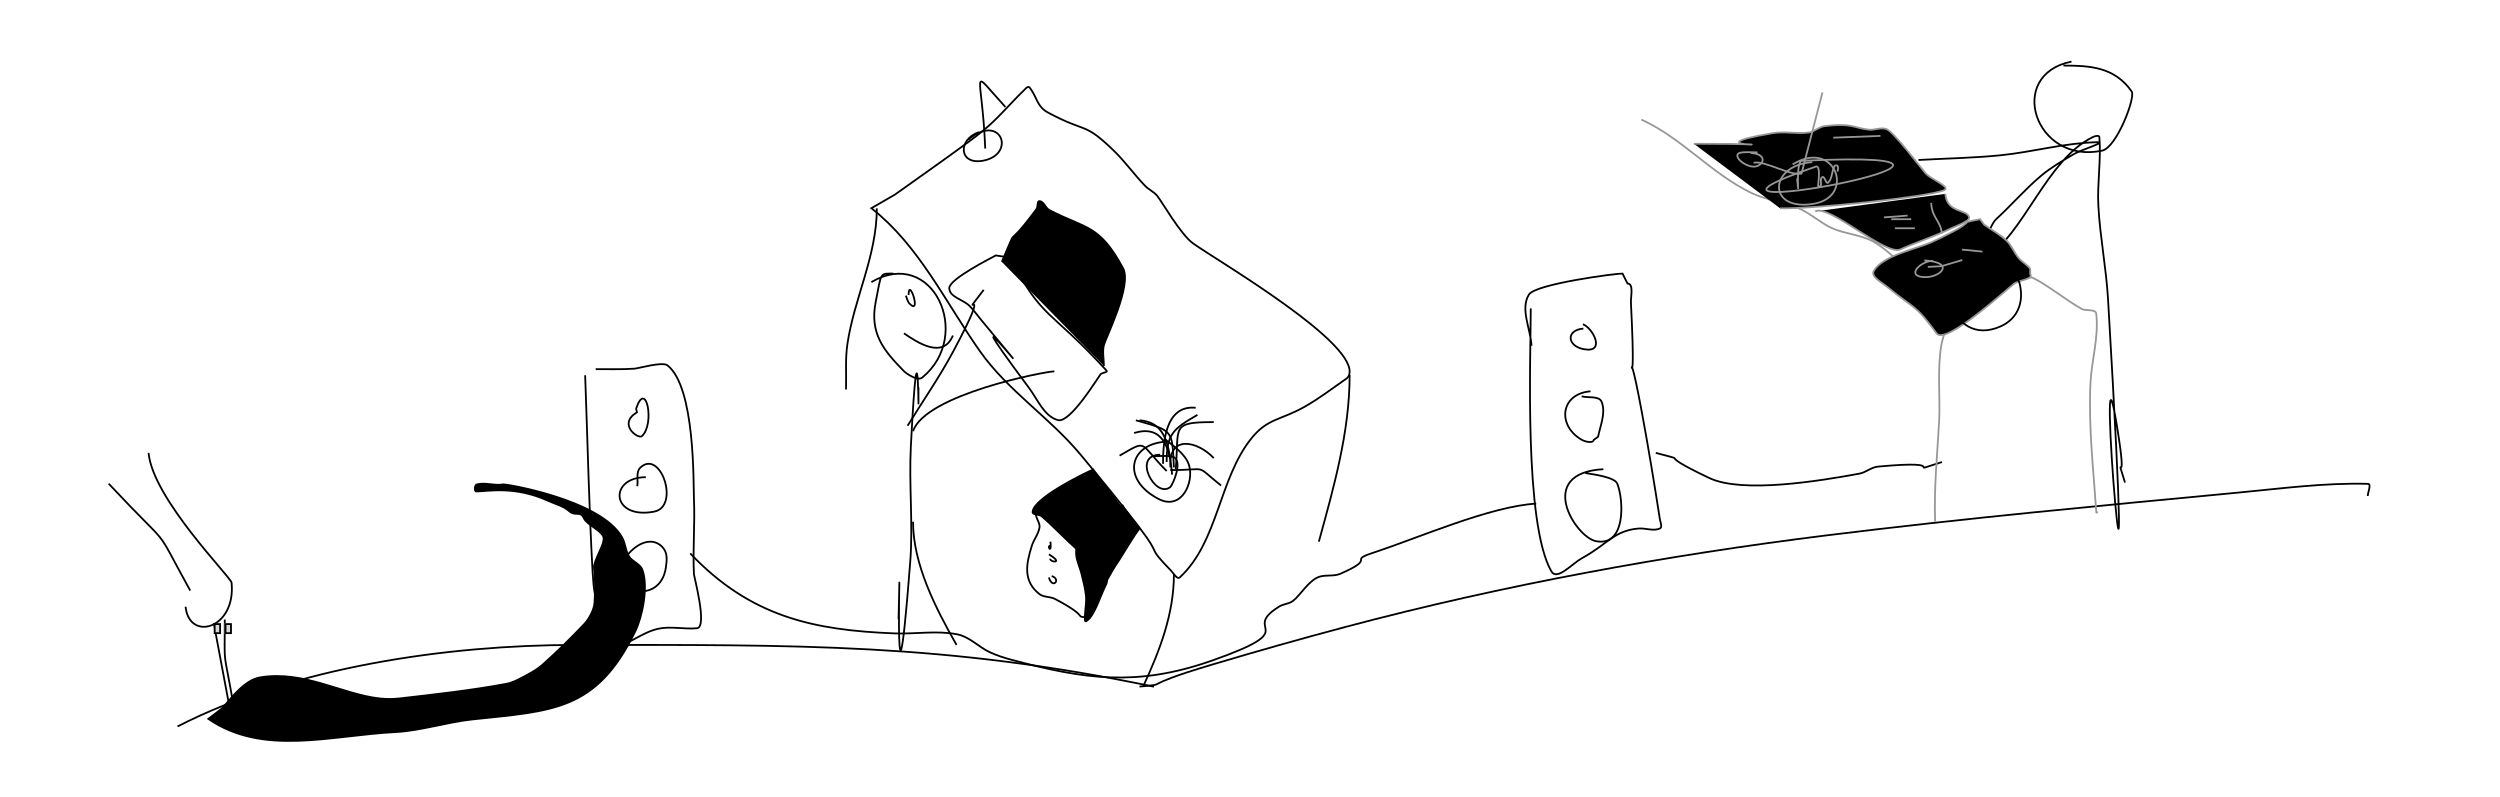 <?xml version="1.0" encoding="UTF-8"?>
<svg width="1380px" height="440px" viewBox="0 0 1380 440" version="1.1" xmlns="http://www.w3.org/2000/svg" xmlns:xlink="http://www.w3.org/1999/xlink">
    <rect x="0" y="0" width="1380" height="440" fill="#333333" stroke="none"/>
    <!-- Generator: Sketch 43.2 (39069) - http://www.bohemiancoding.com/sketch -->
    <title>Group 4</title>
    <desc>Created with Sketch.</desc>
    <defs>
        <rect id="path-1" x="0" y="0" width="1380" height="440"></rect>
        <rect id="path-3" x="58" y="310" width="4" height="6"></rect>
        <rect id="path-4" x="64" y="310" width="4" height="6"></rect>
    </defs>
    <g id="Page-1" stroke="none" stroke-width="1" fill="none" fill-rule="evenodd">
        <g id="Desktop-HD-Copy-2" transform="translate(-30, -80)">
            <g id="Group-4" transform="translate(30, 80)">
                <g id="Group-2">
                    <g id="Group">
                        <mask id="mask-2" fill="white">
                            <use xlink:href="#path-1"></use>
                        </mask>
                        <use id="Mask" fill="#FFFFFF" xlink:href="#path-1"></use>
                    </g>
                </g>
                <g id="Group-3" transform="translate(60, 34)">
                    <path d="M480.47,38.949 C468.453,42.834 469.113,57.582 483.15,54.606 C501.017,50.819 492.435,28.022 474.486,43.097" id="Path-17" stroke="#000000"></path>
                    <path d="M483.848,48 C482.148,4.917 474.369,2.529 495,25.091" id="Path-18" stroke="#000000"></path>
                    <path d="M421,80.918 C447.457,101.655 462.17,133.334 481.056,160.067 C496.237,181.555 519.448,196.516 536.355,216.828 C547.416,230.117 558.409,243.474 568.932,257.196 C582.29,274.617 572.033,266.162 586.361,280.943 C587.795,282.422 589.761,286.085 591.275,284.688 C612.491,265.116 612.841,230.125 630.884,207.848 C639.847,196.781 646.951,198.038 660.347,190.42 C667.69,186.244 674.479,181.15 681.389,176.287 C682.563,175.461 684.024,174.707 684.566,173.376 C691.534,156.269 612.475,110.268 598.557,100.344 C591.753,95.492 581.548,77.553 578.826,74.159 C576.995,71.877 574.092,70.678 572.065,68.57 C566.015,62.276 560.934,55.063 554.646,49.008 C537.911,32.889 540.286,39.823 518.523,28.145 C512.265,24.787 512.533,19.64 508.293,14.222 C507.925,13.752 506.964,14.112 506.53,14.522 C500.001,20.697 494.187,27.605 487.637,33.758 C483.825,37.338 479.691,40.573 475.487,43.682 C461.814,53.794 447.845,63.497 434.025,73.405 L421,80.918 Z" id="Path-9" stroke="#000000"></path>
                    <path d="M588,283 C588,304.817 580.306,324.838 571,345" id="Path-12" stroke="#000000"></path>
                    <path d="M685,173 C685,204.375 676.301,234.718 668,265" id="Path-13" stroke="#000000"></path>
                    <path d="M424,81 C424,107.36 411.455,130.729 407.757,155.944 C406.543,164.224 407.252,172.648 407,181" id="Path-14" stroke="#000000"></path>
                    <path d="M489.705,107 C487.832,108.043 464.026,119.944 464,124.997 C463.974,129.981 471.646,131.327 475.157,134.831 C477.484,137.153 479.373,139.885 481.465,142.425 C531.084,202.649 455.037,108.97 508.114,180.271 C512.846,186.628 516.414,195.864 524.025,197.908 C530.744,199.713 546.133,174.285 547.463,172.656 C548.3,171.631 551.746,171.587 550.854,170.61 C519.899,136.704 514.915,142.341 498.291,109.114 C497.993,108.519 497.513,107.92 496.89,107.7 C496.07,107.411 495.152,107.7 494.283,107.7 L489.705,107 Z" id="Path-15" stroke="#000000"></path>
                    <path d="M549.353,168 C549.353,164.158 548.428,160.197 549.353,156.474 C550.288,152.707 564.976,123.484 559.958,114.127 C546.841,89.667 539.341,92.392 519.257,81.973 C517.099,80.853 516.262,77.2 513.852,77.003 C512.322,76.879 513.07,80.139 512.14,81.392 C492.99,107.196 503.372,86.714 493,110.563" id="Path-16" stroke="#000000" fill="#000000"></path>
                    <path d="M585.525,209.764 C563.607,209.764 558.151,230.257 579.473,241.402 C592.35,248.133 599.37,232.009 596.273,222.544 C594.275,216.437 587.114,211.725 582.491,208" id="Path-19" stroke="#000000"></path>
                    <path d="M580.437,217 C564.645,217 577.663,241.299 585.897,234.938 C587.361,233.807 593.589,219.562 587.107,218.099 C583.5,217.285 579.689,217.912 575.98,217.819" id="Path-20" stroke="#000000"></path>
                    <path d="M582,222 C582,211.298 582.857,189.361 600,191.097" id="Path-21" stroke="#000000"></path>
                    <path d="M584,221 C584,205.612 587.444,202.825 601,195" id="Path-22" stroke="#000000"></path>
                    <path d="M588,224 C586.88,203.291 588.199,203.988 567,198" id="Path-23" stroke="#000000"></path>
                    <path d="M587,228 C585.888,212.877 581.723,200.283 566,205.008" id="Path-24" stroke="#000000"></path>
                    <path d="M584,226 C568.209,210.13 573.994,208.418 558,217.511" id="Path-25" stroke="#000000"></path>
                    <path d="M586.074,224 C584.762,205.66 601.122,209.4 610,218.873" id="Path-26" stroke="#000000"></path>
                    <path d="M586,225.516 C607.892,225.484 598.823,221.915 614,234" id="Path-27" stroke="#000000"></path>
                    <path d="M589,225 C591.054,201.614 585.678,199 610,199" id="Path-28" stroke="#000000"></path>
                    <path d="M586,219 C584.002,206.993 580.787,198.934 569,198" id="Path-29" stroke="#000000"></path>
                    <path d="M543.845,225 C538.573,227.178 510.47,240.971 510.003,248.572 C509.891,250.381 513.502,249.729 514.881,250.892 C522.006,256.897 528.2,263.973 535.355,269.942 C535.858,270.361 534.86,268.397 535.355,267.971 L537.57,265.423 C544.943,259.074 552.523,252.973 560,246.748" id="Path-30" stroke="#000000" fill="#000000"></path>
                    <path d="M559.914,245.338 C559.826,246.697 569.558,257.423 568.975,257.92 C567.263,259.377 558.728,273.879 557.194,276.091 C555.153,279.033 553.203,282.291 551.35,285.778 C551.014,286.409 551.029,287.663 550.7,288.31 C547.102,295.406 544.28,305.988 539.626,308.898 C537.641,310.14 539.933,299.742 539.497,295.316 C539.07,290.987 538.026,287.046 537.085,283.128 C536.235,279.586 534.761,276.769 534.139,273.007 C533.78,270.836 534.225,268.392 534.267,266.085 C534.267,266.085 560.139,241.879 559.914,245.338 Z" id="Path-31" stroke="#000000" fill="#000000"></path>
                    <path d="M542,307 C530.819,305.98 543.606,307.77 522.307,296.601 C519.664,295.214 516.111,295.775 513.761,293.936 C504.483,286.677 506.513,277.043 509.548,267.339 C510.655,263.799 513.279,260.738 513.829,257.07 C514.254,254.24 510.89,251.351 511.994,248.276 C512.12,247.923 512.719,248.092 513.082,248" id="Path-32" stroke="#000000"></path>
                    <path d="M519.839,265 C520.69,272.347 517.797,267.325 519.608,267.325" id="Path-33" stroke="#000000"></path>
                    <path d="M519,272 C527.574,277.178 519.696,276.566 519.696,274.422" id="Path-34" stroke="#000000"></path>
                    <path d="M520.534,284 C526.017,285.66 520.921,291.665 519,284.739" id="Path-35" stroke="#000000"></path>
                    <path d="M577,345.066 C462.033,321.025 380.666,321.972 257.397,322.015 C187.346,322.039 101.988,334.184 38,367" id="Path-36" stroke="#000000"></path>
                    <path d="M569,345 C587.161,343.26 566.256,345.657 608.693,332.973 C633.296,325.619 658.01,318.63 682.824,312.034 C769.615,288.963 859.825,272.494 948.717,261.468 C1024.128,252.113 1099.813,245.12 1175.456,237.921 C1199.257,235.656 1223.116,232.458 1247.015,233.078 C1249.231,233.136 1247.015,237.545 1247.015,239.779" id="Path-37" stroke="#000000"></path>
                    <path d="M483,126 C466.789,147.312 490.324,114.929 466.068,160.201 C458.516,174.298 449.356,187.4 441,201" id="Path-38" stroke="#000000"></path>
                    <path d="M522,171 C516.827,171 450.829,183.823 444,204" id="Path-39" stroke="#000000"></path>
                    <path d="M433.098,117.007 C425.484,117.007 426.619,116.188 423.388,132.647 C419.983,149.993 427.667,159.388 439.026,170.938 C440.045,171.975 446.418,176.612 449.083,174.417 C477.612,150.93 454.693,101.835 421,121.728" id="Path-40" stroke="#000000"></path>
                    <path d="M446.988,179.827 C446.988,216.995 447.446,121.94 442.783,212.514 C441.691,233.723 444.085,255.045 442.444,276.221 C432.548,403.881 437.91,231.671 436,307.862" id="Path-41" stroke="#000000"></path>
                    <path d="M444,254 C444,277.41 456.375,301.579 468,322" id="Path-42" stroke="#000000"></path>
                    <path d="M439,150 C446.6,155.251 460.568,164.376 466,151.216" id="Path-43" stroke="#000000"></path>
                    <path d="M440,129.181 C440.709,130.681 440.95,132.51 442.127,133.683 C448.916,140.445 441.544,118.449 441.544,128.836" id="Path-44" stroke="#000000"></path>
                    <path d="M263,173.124 C264.377,209.391 265.097,245.69 267.13,281.925 C268.344,303.552 270.781,294.648 275.272,314.936 C275.925,317.885 272.59,324.19 275.571,323.996 C285.409,323.354 293.506,315.313 303.124,313.121 C310.148,311.519 317.552,313.456 324.722,312.792 C330.659,312.241 323.123,284.356 323.056,283.04 C322.358,269.171 323.689,255.251 323.056,241.379 C322.686,233.261 323.89,179.692 308.402,167.646 C305.651,165.507 292.473,169.35 290.188,169.509 C283.084,170.005 275.947,169.695 268.826,169.788" id="Path-45" stroke="#000000"></path>
                    <path d="M291.904,277.786 C274.901,292.334 304.453,300.867 307.561,279.28 C308.157,275.146 308.628,271.034 305.579,267.912 C297.258,259.393 284.165,271.442 282.567,280.004 C280.458,291.306 284.39,291.55 291.716,300" id="Path-46" stroke="#000000"></path>
                    <path d="M296.495,229.419 C275.803,229.419 277.21,252.945 301.069,248.423 C315.462,245.694 304.71,213.593 293.486,224.108 C290.925,226.507 292.344,230.948 291.773,234.368" id="Path-47" stroke="#000000"></path>
                    <path d="M291.603,193.58 C280.697,200.161 292.33,208.553 294.324,206.753 C301.655,200.132 296.662,174.947 291.133,191.59 L291.603,193.58 Z" id="Path-48" stroke="#000000"></path>
                    <path d="M784.981,136.229 C784.981,162.916 781.157,255.074 796.382,281.433 C799.453,286.751 807.86,277.066 813.234,274.127 C827.385,266.39 830.998,258.873 844.477,257.743 C848.382,257.415 852.649,259.334 856.234,257.743 C857.817,257.04 856.499,254.243 856.234,252.524 C853.209,232.958 849.977,213.421 846.374,193.954 C835.896,137.339 843.901,204.5 840.275,133.26 C840.09,129.619 841.991,122.665 838.368,122.492 L835.627,117.003 C832.631,116.859 787.6,122.685 783.958,128.609 C779.026,136.631 784.91,147.446 785.386,156.864" id="Path-49" stroke="#000000"></path>
                    <path d="M814.02,147.373 C804.375,148.158 804.894,156.981 814.193,158.736 C826.741,161.103 819.102,146.851 813.76,145" id="Path-50" stroke="#000000"></path>
                    <path d="M817.966,182 C801.025,183.411 799.556,201.149 813.233,208.822 C815.117,209.879 819.36,210.847 819.78,208.796 L822.137,207.094 C823.437,200.746 826.532,193.806 824.086,187.776 C822.704,184.37 816.749,185.772 813.081,184.77" id="Path-51" stroke="#000000"></path>
                    <path d="M825.066,225 C787.235,227.092 809.67,262.546 820.958,264.726 C837.493,267.919 836.399,242.356 832.763,233.009 C831.305,229.26 818.873,227.763 815.113,227.123" id="Path-52" stroke="#000000"></path>
                    <path d="M854,216 C875.638,221.787 850.613,214.202 883.473,229.845 C901.732,238.538 944.257,231.525 966.4,227.449 C969.964,226.793 972.979,223.907 976.585,223.574 C1020.439,219.528 988.125,228.607 1012,221.044" id="Path-89" stroke="#000000"></path>
                    <path d="M846,32 C868.37,42.151 884.391,61.669 906.801,72.524 C915.184,76.585 924.83,77.504 933.367,81.233 C939.76,84.025 944.949,89.124 951.318,91.969 C958.727,95.28 967.431,95.52 974.449,99.587 C983.38,104.763 990.035,113.135 998.358,119.232 C1003.834,123.244 1011.198,124.817 1015.748,129.845 C1017.824,132.14 1016.798,136.039 1016.328,139.091 C1015.426,144.948 1012.789,150.433 1011.679,156.255 C1009.286,168.81 1011.046,186.837 1010.433,198.116 C1009.404,217.033 1007.503,234.721 1008.194,254" id="Path-90" stroke="#979797"></path>
                    <path d="M875,45.349 C947.357,45.349 866.656,48.259 918.672,39.478 C925.157,38.383 931.89,40.035 938.41,39.156 C941.489,38.74 943.947,36.051 947.029,35.654 C961.828,33.747 963.051,36.515 971.411,37.566 C974.721,37.982 978.315,36.083 981.419,37.29 C985.298,38.797 999.239,57.362 1002.833,61.575 C1005.84,65.099 1017.363,69.285 1013.042,71.046 C1003.877,74.781 940.268,81.454 922.62,80.976" id="Path-91" stroke="#979797" fill="#000000"></path>
                    <path d="M1013.79,73 C1014.706,83.935 1026.043,81.244 1026.986,86.062 C1027.408,88.217 1018.293,91.34 1016.309,92.352 C1008.984,96.089 996.454,100.238 988.977,103.674 C980.944,107.365 949.393,78.449 942,82.707" id="Path-92" stroke="#979797" fill="#000000"></path>
                    <path d="M1033,92 C1036.526,96.3 1039.762,100.856 1043.578,104.9 C1045.688,107.136 1048.761,108.369 1050.698,110.757 C1052.433,112.895 1052.132,116.54 1054.346,118.175 C1056.639,119.868 1060.24,118.334 1062.76,119.665 C1071.938,124.513 1079.956,131.343 1088.982,136.47 C1091.467,137.881 1096.769,136.335 1097.113,139.178 C1098.65,151.879 1094.549,164.65 1093.94,177.43 C1092.78,201.733 1095.592,224.94 1097.17,248.907 C1097.189,249.199 1097.723,248.72 1098,248.626" id="Path-93" stroke="#979797"></path>
                    <path d="M980,86 C984.333,85.667 988.667,85.333 993,85" id="Path-95" stroke="#979797"></path>
                    <polyline id="Path-96" stroke="#979797" points="984 87 986.906 87 987.892 87 988.877 87 989.863 87 990.143 87 990.751 87 991.358 87 991.638 87 991.918 87 992.199 87 992.479 87 992.759 87 993.039 87 993.319 87 993.599 87 993.879 87 994.16 87 994.44 87 994.72 87 995 87"></polyline>
                    <polyline id="Path-97" stroke="#979797" points="986 92 988.939 92 989.903 92 990.868 92 991.462 92 992.842 92 993.116 92 993.711 92 993.985 92 994.259 92 994.533 92 994.807 92 995.081 92 995.355 92 995.63 92 995.904 92 996.178 92 996.452 92 996.726 92 997 92"></polyline>
                    <path d="M1006,78 C1006.44,86.353 1010.941,87.303 1012,95" id="Path-98" stroke="#979797"></path>
                    <path d="M910.125,50.121 C907.309,50.121 904.478,49.849 901.676,50.121 C894.312,50.837 903.892,59.272 909.46,57.836 C913.598,56.769 915.764,51.187 906.411,50.411" id="Path-99" stroke="#979797"></path>
                    <path d="M908,55.854 C914.139,54.475 928.276,63.231 934.416,61.852 L946,17" id="Path-100" stroke="#979797"></path>
                    <path d="M952,42 C960.667,41.667 969.333,41.333 978,41" id="Path-103" stroke="#979797"></path>
                    <path d="M940.356,55.493 C916.024,57.28 915.372,83.104 941.457,78.437 C964.453,74.322 953.071,42.18 929.54,56.775" id="Path-104" stroke="#979797"></path>
                    <path d="M999,54.309 C1014.021,53.453 1029.09,53.224 1044.063,51.74 C1062.131,49.95 1079.897,44.785 1098.05,44.497 C1103.004,44.418 1088.988,48.575 1084.716,51.095 C1078.544,54.736 1072.271,58.341 1066.775,62.947 C1057.896,70.387 1050.311,79.267 1041.764,87.089 C1038.015,90.52 1030.236,113.193 1034.433,110.333 C1058.116,94.194 1069.386,54.447 1095.184,41.685 C1096.281,41.143 1098.751,40.462 1098.851,41.685 C1099.885,54.292 1097.62,66.998 1098.295,79.629 C1099.214,96.814 1102.612,113.8 1103.625,130.979 C1120.407,415.519 1095.577,121.567 1108.505,200.862 C1115.081,241.197 1106.68,211.744 1113,232.384" id="Path-105" stroke="#000000"></path>
                    <path d="M1083.455,0 C1047.028,7.261 1063.339,57.02 1100.369,49.161 C1108.386,47.46 1118.934,19.726 1116.695,16.509 C1107.281,2.981 1093.666,2.2 1079.029,2.2" id="Path-106" stroke="#000000"></path>
                    <path d="M788,244 C762.559,245.458 723.026,262.898 697.599,271.26 C683.846,275.782 700.374,273.723 679.937,282.704 C676.304,284.3 671.929,283.143 668.169,284.407 C662.463,286.326 657.666,294.726 653.712,297.717 C651.506,299.385 648.385,299.371 646.047,300.844 C624.126,314.656 660.491,312.46 609.276,330.557 C567.404,345.353 538.074,340.837 498.297,330.182 C494.206,329.086 490.135,327.795 486.298,325.992 C480.156,323.105 475.108,317.471 468.459,316.157 C457.139,313.922 445.384,316.082 433.857,315.635 C389.055,313.896 354.252,306.507 321,271.472" id="Path-111" stroke="#000000"></path>
                    <path d="M932.016,64.396 C933.676,82.109 930.683,54.958 934.66,54.769 C1086.703,47.556 835.555,94.381 942.33,57.978 C945.913,56.756 942.597,72.442 943.93,68.976 L945.041,68.701 C945.646,67.128 944.385,64.452 945.944,63.736 C947.293,63.118 947.978,67.843 949.07,66.854 C951.537,64.62 951.016,60.51 952.668,57.648 C952.948,57.163 954.109,57.159 954.381,57.648 C954.883,58.551 954.381,59.703 954.381,60.73" id="Path-112" stroke="#979797"></path>
                    <path d="M1032.996,87 C1018.331,89.927 1035.73,85.894 1006.68,99.476 C998.475,103.312 979.258,106.902 974.333,115.548 C972.549,118.68 978.379,121.629 981.144,123.885 C998.277,137.863 996.621,133.335 1009.074,150.091 C1013.95,156.652 1047.763,125.637 1051.692,122.676 C1054.486,120.569 1062.733,120.161 1060.674,117.297 L1060.674,114.378 C1058.972,112.012 1056.182,110.675 1054.312,108.447 C1051.828,105.489 1050.453,101.584 1047.684,98.906 C1044.011,95.354 1039.403,92.986 1035.262,90.026 L1032.996,87 Z" id="Path-94" stroke="#979797" fill="#000000"></path>
                    <path d="M58,310 L67,358" id="Path-113" stroke="#000000"></path>
                    <path d="M64.075,308 C64.075,336.943 62.997,320.893 69,356" id="Path-114" stroke="#000000"></path>
                    <g id="Rectangle">
                        <use fill="#D8D8D8" fill-rule="evenodd" xlink:href="#path-3"></use>
                        <rect stroke="#000000" stroke-width="1" x="58.5" y="310.5" width="3" height="5"></rect>
                    </g>
                    <g id="Rectangle-Copy">
                        <use fill="#D8D8D8" fill-rule="evenodd" xlink:href="#path-4"></use>
                        <rect stroke="#000000" stroke-width="1" x="64.5" y="310.5" width="3" height="5"></rect>
                    </g>
                    <path d="M22,216 C24.376,241.473 67.532,284.658 67.826,287.619 C70.357,313.084 44.501,320.411 42.424,300.909" id="Path-117" stroke="#000000"></path>
                    <path d="M45,292 C23.123,252.358 37.195,272.731 0,233" id="Path-118" stroke="#000000"></path>
                    <path d="M55,362.834 C85.241,383.535 122.052,371.959 158.39,370.1 C171.884,369.41 186.88,364.618 200.351,363.169 C244.917,358.375 269.107,358.713 290.646,314.545 C294.693,306.246 298.029,289.524 294.532,280.396 C293.302,277.187 289.05,276.052 287.224,273.143 C285.262,270.02 285.232,265.965 283.444,262.739 C271.917,241.937 219.303,233.101 217.729,233.395 C212.974,234.284 207.898,232.165 203.219,233.395 C201.966,233.724 201.636,237.305 202.939,237.284 C209.553,237.176 224.297,234.116 242.428,242.396 C245.884,243.975 251.138,245.41 253.955,247.965 C257.869,251.515 260.168,247.455 262.404,252.249 C264.014,255.7 272.41,259.005 273.168,262.739 C273.908,266.385 267.429,275.803 267.911,279.492 C268.729,285.746 268.532,292.116 268.188,298.414 C268.076,300.456 267.431,302.479 266.554,304.324 C265.479,306.586 264.125,308.767 262.404,310.583 C255.03,318.364 247.359,325.879 239.363,333.015 C236.958,335.162 234.147,336.841 231.297,338.343 C227.517,340.336 223.745,342.68 219.546,343.464 C200.064,347.1 180.33,349.264 160.642,351.529 C156.929,351.956 153.145,351.947 149.431,351.529 C128.683,349.194 107.885,335.974 83.712,339.889 C74.76,341.339 67.652,351.568 62.435,357.138 L55,362.834 Z" id="Path-121" stroke="#000000" fill="#000000"></path>
                    <g id="Group-2" transform="translate(997, 103)">
                        <path d="M34.063,8.479 C7.786,8.479 18.528,56.33 47.585,43.048 C56.876,38.802 60.424,29.582 57.769,19.28 C56.096,12.79 39.153,13.796 35.423,13.16 C31.386,12.473 28.783,9.182 25.19,12.804" id="Path-109" stroke="#000000"></path>
                        <path d="M9.966,6.991 C3.743,6.991 -3.934,14.199 2.993,15.719 C12.401,17.785 24.313,7.978 5.238,6.732" id="Path-107" stroke="#979797"></path>
                        <path d="M7.151,10.309 C18.203,9.78 11.774,10.602 26.224,6.512" id="Path-108" stroke="#979797"></path>
                        <path d="M26.056,0.779 C29.809,1.147 33.563,1.515 37.316,1.883" id="Path-110" stroke="#979797"></path>
                    </g>
                </g>
            </g>
        </g>
    </g>
</svg>
